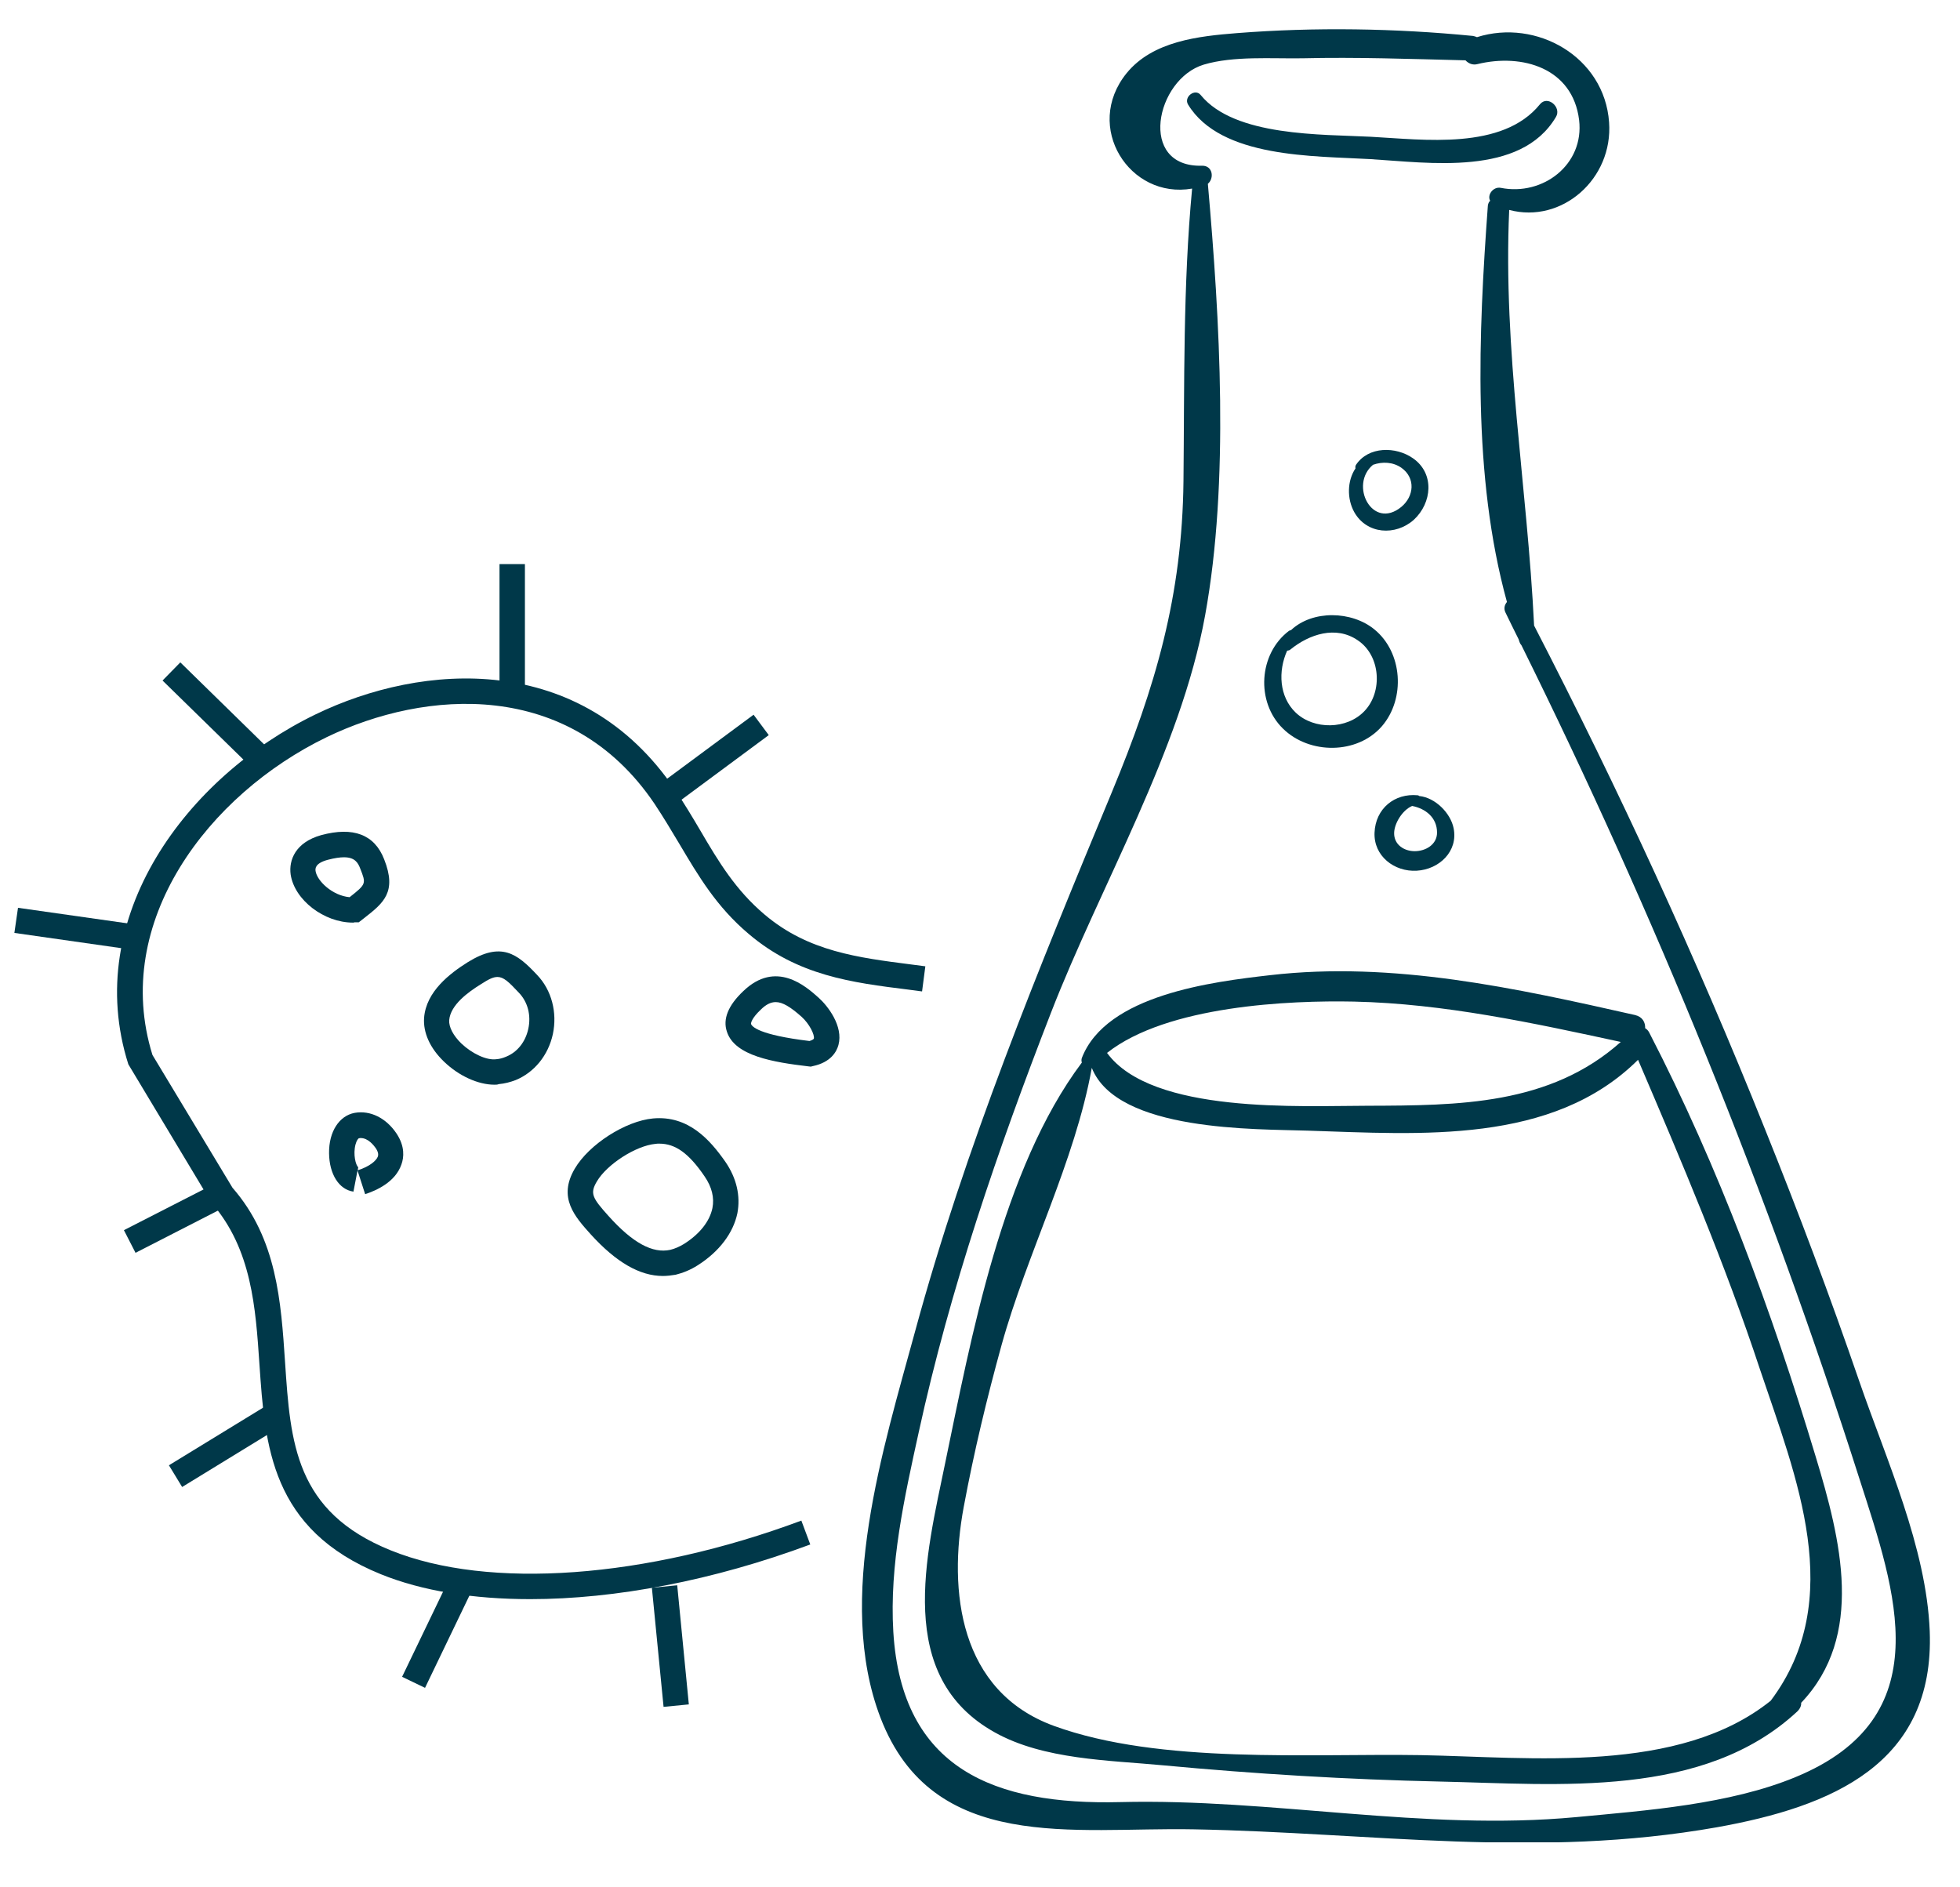 <svg width="27" height="26" viewBox="0 0 27 26" fill="none" xmlns="http://www.w3.org/2000/svg">
<g clip-path="url(#clip0)">
<path d="M7.305 22.03C6.521 22.03 5.817 21.918 5.247 21.687C3.728 21.071 3.651 19.916 3.574 18.796C3.521 18.015 3.469 17.21 2.916 16.573L1.768 14.662C1.124 12.633 2.576 10.7 4.344 9.843C5.821 9.126 8.005 8.968 9.296 10.876C9.426 11.068 9.541 11.261 9.65 11.446C9.898 11.87 10.136 12.265 10.535 12.601C11.134 13.108 11.823 13.193 12.555 13.287L12.747 13.312L12.702 13.658L12.513 13.633C11.732 13.536 10.99 13.441 10.315 12.867C9.87 12.492 9.622 12.069 9.356 11.621C9.247 11.439 9.139 11.257 9.013 11.068C7.847 9.346 5.856 9.5 4.501 10.155C2.874 10.942 1.53 12.699 2.1 14.533L3.203 16.363C3.815 17.064 3.871 17.931 3.927 18.768C4.001 19.874 4.064 20.826 5.383 21.358C6.731 21.904 8.897 21.747 11.039 20.948L11.162 21.277C9.825 21.774 8.477 22.03 7.305 22.03Z" fill="#003849"/>
<path d="M9.132 17.578C8.813 17.578 8.488 17.389 8.141 17.008C7.917 16.759 7.683 16.5 7.917 16.101C8.113 15.765 8.617 15.443 8.995 15.408C9.485 15.363 9.783 15.706 9.993 16.006C10.147 16.23 10.203 16.476 10.158 16.713C10.101 16.986 9.909 17.242 9.611 17.431C9.513 17.494 9.408 17.536 9.307 17.561C9.247 17.571 9.188 17.578 9.132 17.578ZM9.083 15.755C9.065 15.755 9.048 15.755 9.03 15.758C8.761 15.783 8.362 16.038 8.222 16.276C8.124 16.441 8.159 16.503 8.383 16.752C8.719 17.127 8.992 17.27 9.233 17.218C9.296 17.203 9.359 17.175 9.422 17.137C9.639 17 9.776 16.826 9.814 16.643C9.842 16.5 9.807 16.353 9.706 16.206C9.489 15.887 9.303 15.755 9.083 15.755Z" fill="#003849"/>
<path d="M6.811 14.943C6.587 14.943 6.321 14.823 6.115 14.624C5.922 14.438 5.828 14.225 5.842 14.022C5.87 13.658 6.199 13.409 6.444 13.255C6.906 12.969 7.123 13.136 7.399 13.431C7.599 13.64 7.679 13.948 7.616 14.246C7.553 14.537 7.361 14.774 7.102 14.88C7.028 14.908 6.951 14.928 6.871 14.935C6.853 14.943 6.832 14.943 6.811 14.943ZM6.853 13.459C6.794 13.459 6.731 13.49 6.629 13.556C6.447 13.668 6.206 13.844 6.188 14.053C6.181 14.148 6.244 14.267 6.356 14.376C6.503 14.515 6.703 14.61 6.836 14.592C6.885 14.589 6.93 14.575 6.972 14.557C7.126 14.495 7.238 14.354 7.277 14.176C7.319 13.987 7.27 13.802 7.147 13.675C7.007 13.525 6.937 13.459 6.853 13.459Z" fill="#003849"/>
<path d="M11.169 14.694L11.141 14.691C10.654 14.634 10.122 14.547 10.014 14.214C9.954 14.04 10.031 13.851 10.238 13.655C10.689 13.22 11.102 13.588 11.277 13.745C11.403 13.857 11.62 14.137 11.55 14.396C11.526 14.484 11.449 14.634 11.197 14.687L11.169 14.694ZM10.686 13.805C10.616 13.805 10.549 13.84 10.479 13.91C10.357 14.025 10.343 14.092 10.346 14.106C10.357 14.141 10.451 14.257 11.151 14.341C11.19 14.33 11.207 14.316 11.211 14.309C11.225 14.257 11.151 14.106 11.043 14.008C10.889 13.871 10.78 13.805 10.686 13.805Z" fill="#003849"/>
<path d="M4.862 12.71C4.463 12.71 4.057 12.398 4.004 12.048C3.976 11.848 4.071 11.604 4.424 11.505C4.865 11.386 5.159 11.495 5.292 11.838C5.471 12.29 5.282 12.44 5.019 12.646L4.942 12.706H4.883C4.876 12.71 4.869 12.71 4.862 12.71ZM4.739 11.81C4.683 11.81 4.61 11.82 4.515 11.845C4.333 11.894 4.344 11.971 4.347 11.999C4.368 12.136 4.578 12.338 4.816 12.36C5.047 12.178 5.044 12.174 4.963 11.967C4.932 11.883 4.886 11.81 4.739 11.81Z" fill="#003849"/>
<path d="M5.03 16.451L4.925 16.125L4.869 16.416C4.669 16.388 4.536 16.174 4.533 15.887C4.529 15.59 4.673 15.37 4.886 15.331C5.1 15.293 5.32 15.401 5.464 15.618C5.579 15.793 5.565 15.944 5.53 16.041C5.446 16.287 5.18 16.402 5.03 16.451ZM4.97 15.678C4.963 15.678 4.953 15.678 4.946 15.681C4.935 15.681 4.911 15.713 4.897 15.768C4.862 15.902 4.9 16.052 4.935 16.08L4.928 16.122C5.093 16.07 5.184 15.989 5.205 15.933C5.208 15.919 5.222 15.887 5.177 15.818C5.149 15.779 5.072 15.678 4.97 15.678Z" fill="#003849"/>
<path d="M26.583 22.471C26.537 21.316 25.984 20.108 25.613 19.03C25.211 17.861 24.777 16.706 24.315 15.559C23.366 13.189 22.302 10.883 21.133 8.618C21.039 6.697 20.703 4.831 20.79 2.892C21.515 3.085 22.222 2.465 22.166 1.685C22.103 0.782 21.165 0.253 20.346 0.512C20.328 0.505 20.311 0.498 20.29 0.495C19.219 0.39 18.116 0.372 17.042 0.456C16.513 0.498 15.88 0.565 15.519 1.009C14.921 1.748 15.561 2.749 16.422 2.598C16.296 3.935 16.317 5.286 16.303 6.627C16.286 8.209 15.918 9.462 15.316 10.914C14.305 13.35 13.297 15.796 12.604 18.348C12.17 19.944 11.505 22.03 12.128 23.661C12.849 25.541 14.798 25.169 16.44 25.201C18.921 25.247 21.175 25.61 23.65 25.173C25.232 24.89 26.653 24.302 26.583 22.471ZM24.738 24.48C23.828 24.858 22.677 24.942 21.711 25.033C19.614 25.229 17.528 24.774 15.432 24.826C13.703 24.869 12.422 24.372 12.306 22.482C12.25 21.558 12.46 20.623 12.656 19.73C13.087 17.756 13.745 15.838 14.476 13.956C15.162 12.188 16.261 10.344 16.601 8.478C16.937 6.634 16.804 4.408 16.639 2.532C16.73 2.455 16.706 2.28 16.559 2.283C15.67 2.308 15.918 1.09 16.583 0.89C16.993 0.768 17.518 0.81 17.941 0.803C18.69 0.785 19.439 0.813 20.188 0.831C20.227 0.873 20.286 0.901 20.353 0.883C20.969 0.733 21.665 0.936 21.753 1.653C21.826 2.266 21.256 2.703 20.675 2.588C20.57 2.567 20.482 2.686 20.528 2.766C20.51 2.78 20.5 2.805 20.496 2.833C20.367 4.597 20.279 6.55 20.759 8.293C20.727 8.331 20.71 8.384 20.741 8.443C20.801 8.566 20.86 8.688 20.92 8.807C20.923 8.821 20.93 8.835 20.934 8.849C20.941 8.867 20.948 8.877 20.958 8.888C22.796 12.601 24.36 16.441 25.62 20.389C26.114 21.925 26.73 23.657 24.738 24.48Z" fill="#003849"/>
<path d="M21.214 1.436C20.699 2.073 19.611 1.923 18.883 1.884C18.211 1.849 17.01 1.884 16.541 1.31C16.464 1.212 16.303 1.335 16.366 1.44C16.818 2.182 18.106 2.147 18.876 2.192C19.684 2.241 20.948 2.434 21.434 1.611C21.515 1.478 21.319 1.307 21.214 1.436Z" fill="#003849"/>
<path d="M25.011 20.063C24.406 18.058 23.681 16.087 22.719 14.225C22.705 14.197 22.684 14.176 22.663 14.165C22.666 14.085 22.628 14.008 22.523 13.983C20.881 13.613 19.191 13.238 17.497 13.434C16.702 13.525 15.239 13.704 14.903 14.575C14.896 14.596 14.896 14.617 14.903 14.638C13.801 16.108 13.377 18.439 13.02 20.157C12.758 21.431 12.32 23.098 13.706 23.867C14.378 24.242 15.278 24.249 16.02 24.319C17.29 24.438 18.564 24.515 19.838 24.543C21.473 24.578 23.464 24.781 24.759 23.577C24.798 23.538 24.815 23.497 24.812 23.458C25.69 22.534 25.361 21.218 25.011 20.063ZM18.652 13.798C19.894 13.826 21.116 14.092 22.327 14.354C21.35 15.226 20.09 15.229 18.844 15.233C17.927 15.233 15.869 15.352 15.25 14.505C16.079 13.851 17.77 13.78 18.652 13.798ZM24.392 23.43C23.125 24.445 21.098 24.207 19.572 24.179C18.039 24.154 15.978 24.308 14.518 23.776C13.216 23.3 13.059 21.922 13.276 20.759C13.416 20.007 13.594 19.265 13.797 18.53C14.147 17.267 14.809 15.999 15.04 14.711C15.39 15.594 17.311 15.552 18.015 15.576C19.565 15.625 21.385 15.772 22.565 14.6C23.167 16.006 23.765 17.413 24.245 18.866C24.742 20.346 25.445 22.03 24.392 23.43Z" fill="#003849"/>
<path d="M20.024 11.408C19.982 11.201 19.772 10.988 19.551 10.966C19.544 10.963 19.541 10.956 19.53 10.956C19.212 10.925 18.949 11.138 18.935 11.47C18.921 11.793 19.208 12.013 19.516 11.995C19.824 11.978 20.09 11.729 20.024 11.408ZM19.488 11.726C19.341 11.726 19.201 11.635 19.205 11.474C19.208 11.341 19.32 11.159 19.453 11.103C19.635 11.138 19.796 11.261 19.796 11.47C19.796 11.635 19.639 11.726 19.488 11.726Z" fill="#003849"/>
<path d="M18.932 8.67C18.62 8.415 18.081 8.401 17.784 8.681C17.773 8.684 17.766 8.684 17.756 8.691C17.339 9.006 17.297 9.668 17.672 10.036C18.036 10.396 18.697 10.396 19.037 10.004C19.362 9.626 19.324 8.989 18.932 8.67ZM18.795 9.797C18.554 10.05 18.102 10.056 17.85 9.818C17.619 9.598 17.605 9.244 17.731 8.964C17.745 8.961 17.763 8.961 17.777 8.947C18.036 8.737 18.403 8.614 18.704 8.821C19.019 9.031 19.051 9.531 18.795 9.797Z" fill="#003849"/>
<path d="M19.467 6.315C19.229 6.147 18.851 6.147 18.68 6.403C18.669 6.42 18.669 6.438 18.673 6.452C18.557 6.623 18.554 6.872 18.655 7.054C18.827 7.362 19.226 7.386 19.478 7.159C19.726 6.928 19.765 6.525 19.467 6.315ZM19.303 6.984C18.904 7.309 18.582 6.679 18.914 6.403C19.044 6.357 19.191 6.364 19.306 6.445C19.502 6.585 19.481 6.837 19.303 6.984Z" fill="#003849"/>
<path d="M7.231 7.771H6.881V9.518H7.231V7.771Z" fill="#003849"/>
<path d="M10.381 9.846L9.048 10.833L9.257 11.114L10.59 10.127L10.381 9.846Z" fill="#003849"/>
<path d="M2.484 9.125L2.239 9.375L3.498 10.606L3.742 10.356L2.484 9.125Z" fill="#003849"/>
<path d="M0.248 12.506L0.198 12.852L1.761 13.075L1.81 12.728L0.248 12.506Z" fill="#003849"/>
<path d="M2.966 16.303L1.707 16.947L1.867 17.259L3.126 16.614L2.966 16.303Z" fill="#003849"/>
<path d="M3.721 19.333L2.327 20.186L2.509 20.485L3.903 19.631L3.721 19.333Z" fill="#003849"/>
<path d="M9.329 21.839L8.98 21.873L9.141 23.514L9.489 23.48L9.329 21.839Z" fill="#003849"/>
<path d="M6.175 21.779L5.539 23.1L5.855 23.252L6.491 21.93L6.175 21.779Z" fill="#003849"/>
</g>
<defs>
<clipPath id="clip0">
<rect width="26.387" height="24.98" fill="white" transform="translate(0.2 0.4)"/>
</clipPath>
</defs>
</svg>
